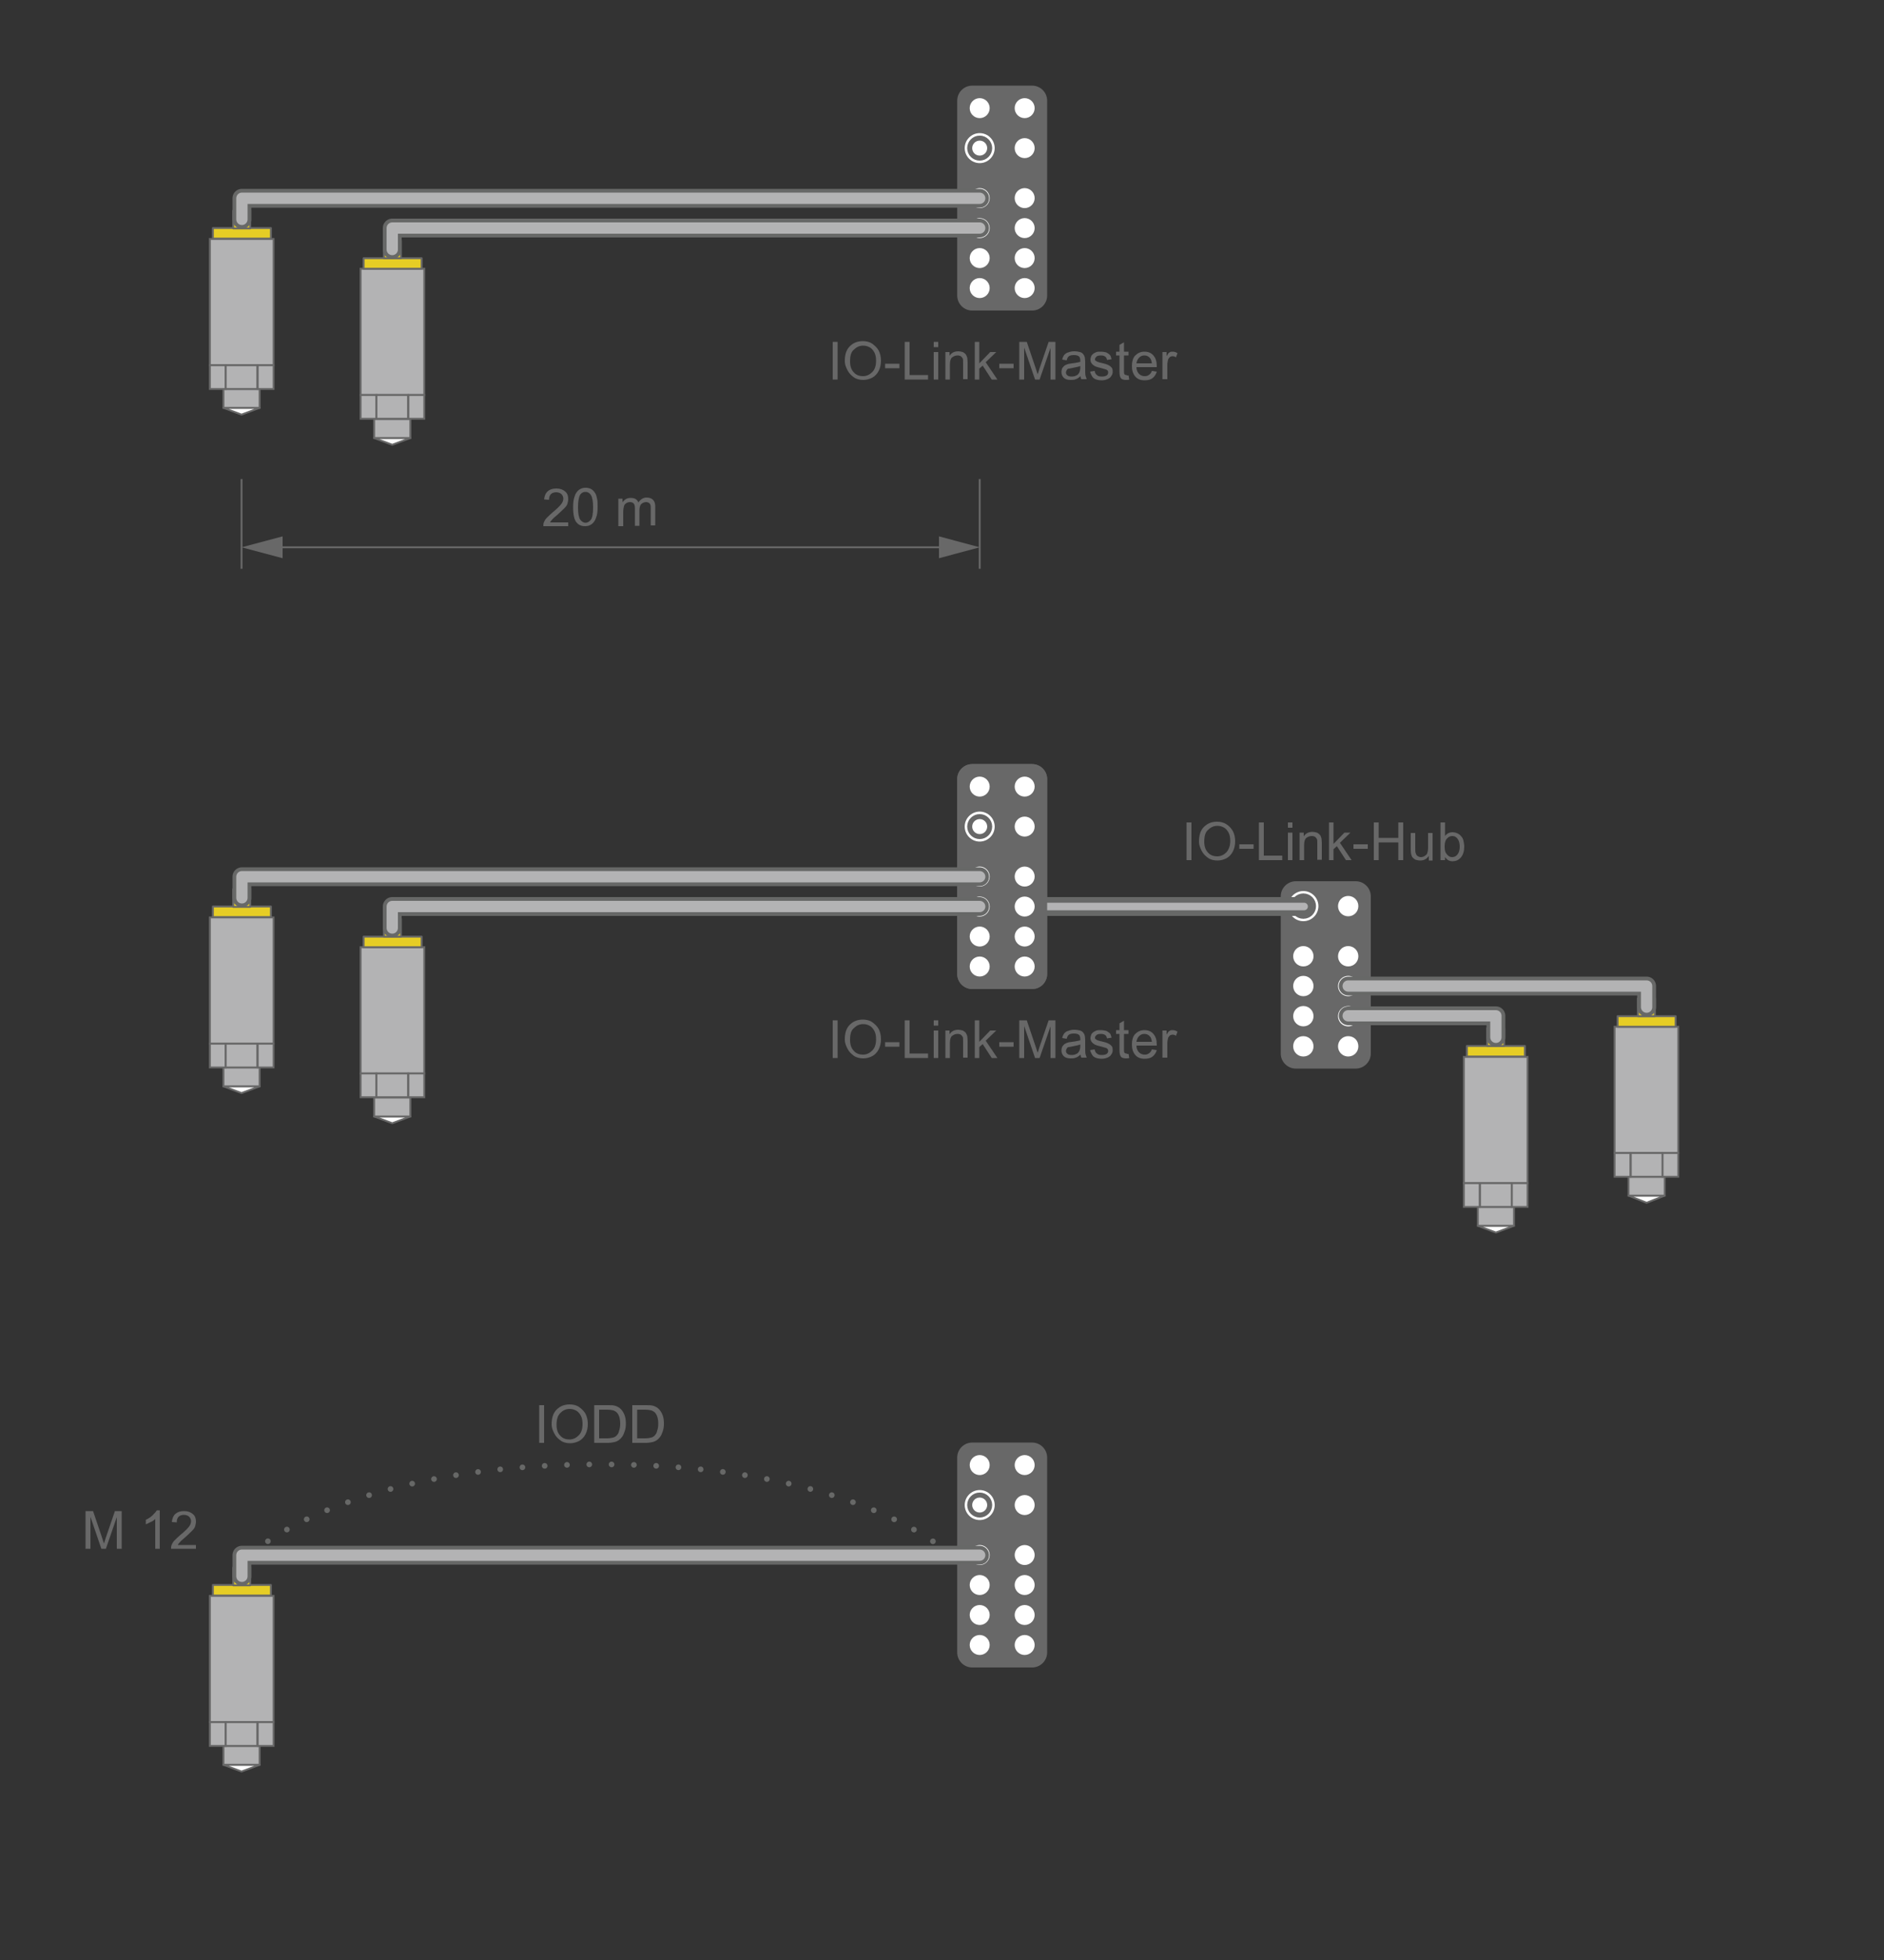 <?xml version="1.0" encoding="utf-8"?>
<!-- Generator: Adobe Illustrator 27.8.1, SVG Export Plug-In . SVG Version: 6.00 Build 0)  -->
<svg version="1.1" xmlns="http://www.w3.org/2000/svg" xmlns:xlink="http://www.w3.org/1999/xlink" x="0px" y="0px" width="500px"
	 height="520px" viewBox="0 0 500 520" style="enable-background:new 0 0 500 520;" xml:space="preserve">
<rect x="0" y="0" width="500" height="520" fill="#333333" stroke="none"/>
<style type="text/css">
	.st0{fill:#686868;}
	.st1{fill:#FFFFFF;}
	.st2{fill:none;stroke:#686868;stroke-width:2;stroke-miterlimit:10;}
	.st3{fill:#E6E6E6;}
	.st4{fill:none;stroke:#666666;stroke-width:0.75;stroke-miterlimit:10;}
	.st5{fill:none;stroke:#666666;stroke-width:0.75;stroke-linecap:round;stroke-linejoin:round;stroke-miterlimit:10;}
	.st6{fill:none;stroke:#666666;stroke-width:0.75;stroke-linejoin:round;stroke-miterlimit:10;}
	.st7{fill:#666666;}
	.st8{fill:none;stroke:#676867;stroke-width:0.75;stroke-linecap:round;stroke-linejoin:round;}
	.st9{fill:#FFFFFF;stroke:#686868;stroke-width:0.5;stroke-linecap:round;stroke-linejoin:round;}
	.st10{fill:#D9D9D9;stroke:#686868;stroke-width:0.5;stroke-linecap:round;stroke-linejoin:round;stroke-miterlimit:10;}
	.st11{fill:#E6CD25;stroke:#686868;stroke-width:0.5;stroke-linecap:round;stroke-linejoin:round;stroke-miterlimit:10;}
	.st12{fill:none;stroke:#686868;stroke-width:1.327;stroke-miterlimit:10;}
	.st13{fill:none;stroke:#676867;stroke-width:1.5;stroke-linecap:round;stroke-linejoin:round;stroke-miterlimit:10;}
	.st14{fill:none;stroke:#676867;stroke-width:1.134;stroke-miterlimit:10;}
	.st15{fill:none;stroke:#676867;stroke-width:1.134;stroke-linecap:round;stroke-linejoin:round;stroke-miterlimit:10;}
	.st16{fill:#DBDBDB;}
	.st17{fill:none;stroke:#676867;stroke-width:1.134;stroke-linecap:round;stroke-linejoin:round;}
	.st18{fill:none;stroke:#686868;stroke-width:0.5;stroke-miterlimit:10;}
	.st19{fill:#B3B3B4;stroke:#686868;stroke-width:0.5;stroke-miterlimit:10;}
	.st20{fill:none;stroke:#676867;stroke-width:5;stroke-linecap:round;stroke-linejoin:round;stroke-miterlimit:10;}
	.st21{fill:none;stroke:#B3B3B4;stroke-width:3;stroke-linecap:round;stroke-linejoin:round;stroke-miterlimit:10;}
	.st22{fill:none;stroke:#B3B3B4;stroke-width:2;stroke-linecap:round;stroke-linejoin:round;stroke-miterlimit:10;}
	.st23{fill:none;stroke:#676867;stroke-width:1.5;stroke-linecap:round;stroke-linejoin:round;}
	.st24{fill:none;stroke:#676867;stroke-width:1.5;stroke-linecap:round;stroke-linejoin:round;stroke-dasharray:0,5.921;}
	.st25{fill:none;stroke:#676867;stroke-width:2.5;stroke-linejoin:round;stroke-miterlimit:10;}
	.st26{fill:#F2F2F2;}
	.st27{fill:#99999A;stroke:#676867;stroke-width:0.844;stroke-miterlimit:10;}
	.st28{fill:none;}
	.st29{clip-path:url(#SVGID_00000078727257794632037930000015375915655272573061_);}
	.st30{fill:#99999A;stroke:#676867;stroke-width:0.562;stroke-miterlimit:10;}
	.st31{fill:#E6CD25;stroke:#676867;stroke-width:0.562;stroke-miterlimit:10;}
	.st32{fill:#DDECF4;stroke:#676867;stroke-width:0.562;stroke-miterlimit:10;}
	.st33{fill:#676867;stroke:#676867;stroke-width:0.562;stroke-miterlimit:10;}
	.st34{fill:#BEEDAF;stroke:#676867;stroke-width:0.562;stroke-miterlimit:10;}
	.st35{fill:none;stroke:#676867;stroke-width:0.562;stroke-miterlimit:10;}
	.st36{fill:#676867;}
	.st37{fill:#E6CD25;}
	.st38{fill:none;stroke:#676867;stroke-miterlimit:10;}
	.st39{fill:#FFFFFF;stroke:#676867;stroke-miterlimit:10;}
	.st40{fill:#676867;stroke:#676867;stroke-miterlimit:10;}
	.st41{fill:#B3B3B4;}
	.st42{clip-path:url(#SVGID_00000000198224851110880240000004587452907238273204_);}
	.st43{fill:#99999A;stroke:#676867;stroke-width:0.281;stroke-miterlimit:10;}
	.st44{fill:#E6CD25;stroke:#676867;stroke-width:0.281;stroke-miterlimit:10;}
	.st45{fill:#DDECF4;stroke:#676867;stroke-width:0.281;stroke-miterlimit:10;}
	.st46{fill:#676867;stroke:#676867;stroke-width:0.281;stroke-miterlimit:10;}
	.st47{fill:#BEEDAF;stroke:#676867;stroke-width:0.281;stroke-miterlimit:10;}
	.st48{fill:none;stroke:#676867;stroke-width:0.281;stroke-miterlimit:10;}
	.st49{fill:#808080;}
	.st50{fill:none;stroke:#676867;stroke-width:0.5;stroke-miterlimit:10;}
	.st51{display:none;}
	.st52{display:inline;opacity:0.5;fill:#4D5C70;}
	.st53{display:inline;}
	.st54{fill:#FFFFFF;stroke:#676867;stroke-width:0.464;stroke-miterlimit:10;}
	.st55{fill:none;stroke:#676867;stroke-width:0.5;stroke-linecap:round;stroke-linejoin:round;stroke-miterlimit:10;}
	.st56{fill:none;stroke:#676867;stroke-width:0.417;stroke-linecap:round;stroke-linejoin:round;stroke-miterlimit:10;}
	.st57{fill:#676867;stroke:#676867;stroke-width:0.438;stroke-miterlimit:10;}
	.st58{fill:none;stroke:#676867;stroke-width:0.5;stroke-linecap:square;stroke-linejoin:round;}
	.st59{fill:#676867;stroke:#676867;stroke-width:0.5;stroke-miterlimit:10;}
	.st60{fill:#FFFFFF;stroke:#676867;stroke-width:0.5;stroke-linecap:round;stroke-linejoin:round;}
	.st61{fill:none;stroke:#676867;stroke-width:0.5;stroke-linejoin:round;}
	.st62{fill:#FFFFFF;stroke:#676867;stroke-width:0.5;stroke-linejoin:round;}
	.st63{fill:none;stroke:#676867;stroke-width:0.5;stroke-linecap:round;stroke-linejoin:round;}
	.st64{fill:none;stroke:#666666;stroke-width:1.5;stroke-miterlimit:10;}
	.st65{fill:none;stroke:#666666;stroke-width:1.5;stroke-linecap:round;stroke-linejoin:round;stroke-miterlimit:10;}
	.st66{fill:none;stroke:#666666;stroke-width:1.5;stroke-linejoin:round;stroke-miterlimit:10;}
	.st67{fill:none;stroke:#676867;stroke-width:6;stroke-linecap:round;stroke-linejoin:round;stroke-miterlimit:10;}
	.st68{fill-rule:evenodd;clip-rule:evenodd;fill:#333333;}
	.st69{fill-rule:evenodd;clip-rule:evenodd;fill:#E6E6E6;}
	.st70{fill-rule:evenodd;clip-rule:evenodd;fill:none;}
	.st71{fill-rule:evenodd;clip-rule:evenodd;fill:#808080;}
	.st72{fill-rule:evenodd;clip-rule:evenodd;fill:#D3D6DC;}
	.st73{fill-rule:evenodd;clip-rule:evenodd;fill:#AFB5C0;}
	.st74{fill:#D9D9D9;}
	.st75{fill:#D9D9D9;stroke:#808080;stroke-width:1.289;stroke-linejoin:round;}
</style>
<symbol  id="IO-Link_x5F_Master_00000101067789662696510350000016528462072777154702_" viewBox="-18 -45 36 90">
	<g>
		<g>
			<path class="st0" d="M18-39c0-3.3-2.7-6-6-6h-24c-3.3,0-6,2.7-6,6v78c0,3.3,2.7,6,6,6h24c3.3,0,6-2.7,6-6V-39z"/>
			<path class="st1" d="M-9,26c3.3,0,6-2.7,6-6c0-3.3-2.7-6-6-6c-3.3,0-6,2.7-6,6C-15,23.3-12.3,26-9,26"/>
			<path class="st1" d="M-9-32c2.2,0,4-1.8,4-4c0-2.2-1.8-4-4-4c-2.2,0-4,1.8-4,4C-13-33.8-11.2-32-9-32"/>
			<path class="st1" d="M-9-20c2.2,0,4-1.8,4-4c0-2.2-1.8-4-4-4c-2.2,0-4,1.8-4,4C-13-21.8-11.2-20-9-20"/>
			<path class="st1" d="M-9-8c2.2,0,4-1.8,4-4c0-2.2-1.8-4-4-4c-2.2,0-4,1.8-4,4C-13-9.8-11.2-8-9-8"/>
			<path class="st1" d="M-9,4c2.2,0,4-1.8,4-4c0-2.2-1.8-4-4-4c-2.2,0-4,1.8-4,4C-13,2.2-11.2,4-9,4"/>
			<path class="st1" d="M-9,40c2.2,0,4-1.8,4-4c0-2.2-1.8-4-4-4c-2.2,0-4,1.8-4,4C-13,38.2-11.2,40-9,40"/>
			<path class="st1" d="M9-32c-2.2,0-4-1.8-4-4c0-2.2,1.8-4,4-4c2.2,0,4,1.8,4,4C13-33.8,11.2-32,9-32"/>
			<path class="st1" d="M9-20c-2.2,0-4-1.8-4-4c0-2.2,1.8-4,4-4c2.2,0,4,1.8,4,4C13-21.8,11.2-20,9-20"/>
			<path class="st1" d="M9-8c-2.2,0-4-1.8-4-4c0-2.2,1.8-4,4-4c2.2,0,4,1.8,4,4C13-9.8,11.2-8,9-8"/>
			<path class="st1" d="M9,4C6.8,4,5,2.2,5,0c0-2.2,1.8-4,4-4c2.2,0,4,1.8,4,4C13,2.2,11.2,4,9,4"/>
			<path class="st1" d="M9,24c-2.2,0-4-1.8-4-4c0-2.2,1.8-4,4-4c2.2,0,4,1.8,4,4C13,22.2,11.2,24,9,24"/>
			<path class="st1" d="M9,40c-2.2,0-4-1.8-4-4c0-2.2,1.8-4,4-4c2.2,0,4,1.8,4,4C13,38.2,11.2,40,9,40"/>
			<circle class="st2" cx="-9" cy="20" r="4"/>
		</g>
	</g>
</symbol>
<g id="Symbole">
</g>
<g id="Sensor">
	<g>
		<g>
			<path class="st0" d="M221,100.7v-10h1.3v10H221z"/>
			<path class="st0" d="M224.2,95.8c0-1.7,0.4-3,1.3-3.9c0.9-0.9,2-1.4,3.5-1.4c0.9,0,1.8,0.2,2.5,0.7s1.3,1.1,1.7,1.8
				c0.4,0.8,0.6,1.7,0.6,2.7c0,1-0.2,1.9-0.6,2.7s-1,1.4-1.7,1.8c-0.8,0.4-1.6,0.6-2.4,0.6c-0.9,0-1.8-0.2-2.5-0.7s-1.3-1.1-1.7-1.9
				S224.2,96.7,224.2,95.8z M225.6,95.9c0,1.2,0.3,2.2,1,2.9c0.6,0.7,1.5,1,2.4,1c1,0,1.8-0.4,2.5-1.1s1-1.7,1-3
				c0-0.8-0.1-1.5-0.4-2.1c-0.3-0.6-0.7-1.1-1.2-1.4c-0.5-0.3-1.1-0.5-1.8-0.5c-0.9,0-1.7,0.3-2.4,1
				C225.9,93.3,225.6,94.3,225.6,95.9z"/>
			<path class="st0" d="M234.9,97.7v-1.2h3.8v1.2H234.9z"/>
			<path class="st0" d="M240.1,100.7v-10h1.3v8.8h4.9v1.2H240.1z"/>
			<path class="st0" d="M247.8,92.1v-1.4h1.2v1.4H247.8z M247.8,100.7v-7.3h1.2v7.3H247.8z"/>
			<path class="st0" d="M250.9,100.7v-7.3h1.1v1c0.5-0.8,1.3-1.2,2.3-1.2c0.4,0,0.8,0.1,1.2,0.2c0.4,0.2,0.6,0.4,0.8,0.6
				c0.2,0.3,0.3,0.6,0.4,0.9c0,0.2,0.1,0.6,0.1,1.2v4.5h-1.2v-4.4c0-0.5,0-0.9-0.1-1.1c-0.1-0.2-0.3-0.4-0.5-0.6
				c-0.2-0.1-0.5-0.2-0.9-0.2c-0.5,0-1,0.2-1.4,0.5c-0.4,0.3-0.6,1-0.6,1.9v4H250.9z"/>
			<path class="st0" d="M258.7,100.7v-10h1.2v5.7l2.9-3h1.6l-2.8,2.7l3.1,4.6h-1.5l-2.4-3.7l-0.9,0.8v2.9H258.7z"/>
			<path class="st0" d="M265.2,97.7v-1.2h3.8v1.2H265.2z"/>
			<path class="st0" d="M270.5,100.7v-10h2l2.4,7.1c0.2,0.7,0.4,1.2,0.5,1.5c0.1-0.4,0.3-0.9,0.5-1.6l2.4-7h1.8v10h-1.3v-8.4
				l-2.9,8.4h-1.2l-2.9-8.5v8.5H270.5z"/>
			<path class="st0" d="M286.8,99.8c-0.5,0.4-0.9,0.7-1.3,0.8c-0.4,0.2-0.9,0.2-1.4,0.2c-0.8,0-1.4-0.2-1.8-0.6
				c-0.4-0.4-0.6-0.9-0.6-1.5c0-0.4,0.1-0.7,0.2-1c0.2-0.3,0.4-0.5,0.6-0.7c0.3-0.2,0.6-0.3,0.9-0.4c0.2-0.1,0.6-0.1,1.1-0.2
				c1-0.1,1.7-0.3,2.2-0.4c0-0.2,0-0.3,0-0.3c0-0.5-0.1-0.9-0.3-1.1c-0.3-0.3-0.8-0.4-1.4-0.4c-0.6,0-1,0.1-1.3,0.3
				c-0.3,0.2-0.5,0.6-0.6,1.1l-1.2-0.2c0.1-0.5,0.3-0.9,0.5-1.2c0.3-0.3,0.6-0.6,1.1-0.7c0.5-0.2,1-0.3,1.6-0.3
				c0.6,0,1.1,0.1,1.5,0.2s0.7,0.3,0.9,0.6c0.2,0.2,0.3,0.5,0.4,0.8c0,0.2,0.1,0.6,0.1,1.1v1.6c0,1.1,0,1.9,0.1,2.2
				c0.1,0.3,0.2,0.6,0.3,0.9H287C286.9,100.5,286.8,100.2,286.8,99.8z M286.7,97.1c-0.4,0.2-1.1,0.3-2,0.5c-0.5,0.1-0.9,0.2-1.1,0.2
				s-0.4,0.2-0.5,0.4c-0.1,0.2-0.2,0.4-0.2,0.6c0,0.3,0.1,0.6,0.4,0.8c0.2,0.2,0.6,0.3,1.1,0.3c0.5,0,0.9-0.1,1.3-0.3
				c0.4-0.2,0.6-0.5,0.8-0.9c0.1-0.3,0.2-0.7,0.2-1.2V97.1z"/>
			<path class="st0" d="M289.3,98.6l1.2-0.2c0.1,0.5,0.3,0.9,0.6,1.1c0.3,0.3,0.7,0.4,1.3,0.4c0.6,0,1-0.1,1.3-0.3
				c0.3-0.2,0.4-0.5,0.4-0.8c0-0.3-0.1-0.5-0.4-0.7c-0.2-0.1-0.6-0.2-1.3-0.4c-0.9-0.2-1.5-0.4-1.9-0.6c-0.3-0.2-0.6-0.4-0.8-0.7
				c-0.2-0.3-0.3-0.6-0.3-1c0-0.3,0.1-0.6,0.2-0.9c0.1-0.3,0.4-0.5,0.6-0.7c0.2-0.1,0.5-0.3,0.8-0.4c0.3-0.1,0.7-0.1,1.1-0.1
				c0.6,0,1.1,0.1,1.5,0.2c0.4,0.2,0.7,0.4,1,0.7c0.2,0.3,0.3,0.7,0.4,1.1l-1.2,0.2c-0.1-0.4-0.2-0.7-0.5-0.9
				c-0.3-0.2-0.6-0.3-1.1-0.3c-0.6,0-1,0.1-1.2,0.3s-0.4,0.4-0.4,0.7c0,0.2,0,0.3,0.2,0.4c0.1,0.1,0.3,0.2,0.5,0.3
				c0.1,0,0.5,0.2,1.1,0.3c0.9,0.2,1.5,0.4,1.8,0.6c0.3,0.1,0.6,0.4,0.8,0.6s0.3,0.6,0.3,1.1c0,0.4-0.1,0.8-0.4,1.2
				c-0.2,0.4-0.6,0.6-1,0.8c-0.5,0.2-1,0.3-1.5,0.3c-0.9,0-1.7-0.2-2.2-0.6C289.8,99.9,289.5,99.3,289.3,98.6z"/>
			<path class="st0" d="M299.5,99.6l0.2,1.1c-0.3,0.1-0.7,0.1-0.9,0.1c-0.4,0-0.8-0.1-1-0.2s-0.4-0.3-0.5-0.6
				c-0.1-0.2-0.2-0.7-0.2-1.5v-4.2h-0.9v-1h0.9v-1.8l1.2-0.7v2.5h1.2v1h-1.2v4.2c0,0.4,0,0.6,0.1,0.7c0,0.1,0.1,0.2,0.2,0.2
				c0.1,0.1,0.2,0.1,0.4,0.1C299.1,99.7,299.3,99.6,299.5,99.6z"/>
			<path class="st0" d="M305.7,98.4l1.3,0.2c-0.2,0.7-0.6,1.3-1.1,1.7s-1.2,0.6-2.1,0.6c-1.1,0-1.9-0.3-2.5-1
				c-0.6-0.7-0.9-1.6-0.9-2.8c0-1.2,0.3-2.2,0.9-2.8s1.4-1,2.4-1c1,0,1.8,0.3,2.4,1s0.9,1.6,0.9,2.8c0,0.1,0,0.2,0,0.3h-5.4
				c0,0.8,0.3,1.4,0.7,1.8s0.9,0.6,1.5,0.6c0.5,0,0.8-0.1,1.2-0.4S305.5,98.9,305.7,98.4z M301.6,96.4h4.1c-0.1-0.6-0.2-1.1-0.5-1.4
				c-0.4-0.5-0.9-0.7-1.5-0.7c-0.6,0-1,0.2-1.4,0.6C301.9,95.3,301.7,95.8,301.6,96.4z"/>
			<path class="st0" d="M308.5,100.7v-7.3h1.1v1.1c0.3-0.5,0.5-0.9,0.8-1c0.2-0.2,0.5-0.2,0.8-0.2c0.4,0,0.8,0.1,1.3,0.4l-0.4,1.1
				c-0.3-0.2-0.6-0.3-0.9-0.3c-0.3,0-0.5,0.1-0.7,0.2c-0.2,0.2-0.4,0.4-0.5,0.7c-0.1,0.4-0.2,0.9-0.2,1.4v3.8H308.5z"/>
		</g>
	</g>
	<g>
		<g>
			<path class="st0" d="M221,280.7v-10h1.3v10H221z"/>
			<path class="st0" d="M224.2,275.8c0-1.7,0.4-3,1.3-3.9c0.9-0.9,2-1.4,3.5-1.4c0.9,0,1.8,0.2,2.5,0.7s1.3,1.1,1.7,1.8
				c0.4,0.8,0.6,1.7,0.6,2.7c0,1-0.2,1.9-0.6,2.7s-1,1.4-1.7,1.8c-0.8,0.4-1.6,0.6-2.4,0.6c-0.9,0-1.8-0.2-2.5-0.7s-1.3-1.1-1.7-1.9
				S224.2,276.7,224.2,275.8z M225.6,275.9c0,1.2,0.3,2.2,1,2.9c0.6,0.7,1.5,1,2.4,1c1,0,1.8-0.4,2.5-1.1s1-1.7,1-3
				c0-0.8-0.1-1.5-0.4-2.1c-0.3-0.6-0.7-1.1-1.2-1.4c-0.5-0.3-1.1-0.5-1.8-0.5c-0.9,0-1.7,0.3-2.4,1
				C225.9,273.3,225.6,274.3,225.6,275.9z"/>
			<path class="st0" d="M234.9,277.7v-1.2h3.8v1.2H234.9z"/>
			<path class="st0" d="M240.1,280.7v-10h1.3v8.8h4.9v1.2H240.1z"/>
			<path class="st0" d="M247.8,272.1v-1.4h1.2v1.4H247.8z M247.8,280.7v-7.3h1.2v7.3H247.8z"/>
			<path class="st0" d="M250.9,280.7v-7.3h1.1v1c0.5-0.8,1.3-1.2,2.3-1.2c0.4,0,0.8,0.1,1.2,0.2c0.4,0.2,0.6,0.4,0.8,0.6
				c0.2,0.3,0.3,0.6,0.4,0.9c0,0.2,0.1,0.6,0.1,1.2v4.5h-1.2v-4.4c0-0.5,0-0.9-0.1-1.1c-0.1-0.2-0.3-0.4-0.5-0.6
				c-0.2-0.1-0.5-0.2-0.9-0.2c-0.5,0-1,0.2-1.4,0.5c-0.4,0.3-0.6,1-0.6,1.9v4H250.9z"/>
			<path class="st0" d="M258.7,280.7v-10h1.2v5.7l2.9-3h1.6l-2.8,2.7l3.1,4.6h-1.5l-2.4-3.7l-0.9,0.8v2.9H258.7z"/>
			<path class="st0" d="M265.2,277.7v-1.2h3.8v1.2H265.2z"/>
			<path class="st0" d="M270.5,280.7v-10h2l2.4,7.1c0.2,0.7,0.4,1.2,0.5,1.5c0.1-0.4,0.3-0.9,0.5-1.6l2.4-7h1.8v10h-1.3v-8.4
				l-2.9,8.4h-1.2l-2.9-8.5v8.5H270.5z"/>
			<path class="st0" d="M286.8,279.8c-0.5,0.4-0.9,0.7-1.3,0.8c-0.4,0.2-0.9,0.2-1.4,0.2c-0.8,0-1.4-0.2-1.8-0.6
				c-0.4-0.4-0.6-0.9-0.6-1.5c0-0.4,0.1-0.7,0.2-1c0.2-0.3,0.4-0.5,0.6-0.7c0.3-0.2,0.6-0.3,0.9-0.4c0.2-0.1,0.6-0.1,1.1-0.2
				c1-0.1,1.7-0.3,2.2-0.4c0-0.2,0-0.3,0-0.3c0-0.5-0.1-0.9-0.3-1.1c-0.3-0.3-0.8-0.4-1.4-0.4c-0.6,0-1,0.1-1.3,0.3
				c-0.3,0.2-0.5,0.6-0.6,1.1l-1.2-0.2c0.1-0.5,0.3-0.9,0.5-1.2c0.3-0.3,0.6-0.6,1.1-0.7c0.5-0.2,1-0.3,1.6-0.3
				c0.6,0,1.1,0.1,1.5,0.2s0.7,0.3,0.9,0.6c0.2,0.2,0.3,0.5,0.4,0.8c0,0.2,0.1,0.6,0.1,1.1v1.6c0,1.1,0,1.9,0.1,2.2
				c0.1,0.3,0.2,0.6,0.3,0.9H287C286.9,280.5,286.8,280.2,286.8,279.8z M286.7,277.1c-0.4,0.2-1.1,0.3-2,0.5
				c-0.5,0.1-0.9,0.2-1.1,0.2s-0.4,0.2-0.5,0.4c-0.1,0.2-0.2,0.4-0.2,0.6c0,0.3,0.1,0.6,0.4,0.8c0.2,0.2,0.6,0.3,1.1,0.3
				c0.5,0,0.9-0.1,1.3-0.3c0.4-0.2,0.6-0.5,0.8-0.9c0.1-0.3,0.2-0.7,0.2-1.2V277.1z"/>
			<path class="st0" d="M289.3,278.6l1.2-0.2c0.1,0.5,0.3,0.9,0.6,1.1c0.3,0.3,0.7,0.4,1.3,0.4c0.6,0,1-0.1,1.3-0.3
				c0.3-0.2,0.4-0.5,0.4-0.8c0-0.3-0.1-0.5-0.4-0.7c-0.2-0.1-0.6-0.2-1.3-0.4c-0.9-0.2-1.5-0.4-1.9-0.6c-0.3-0.2-0.6-0.4-0.8-0.7
				c-0.2-0.3-0.3-0.6-0.3-1c0-0.3,0.1-0.6,0.2-0.9c0.1-0.3,0.4-0.5,0.6-0.7c0.2-0.1,0.5-0.3,0.8-0.4c0.3-0.1,0.7-0.1,1.1-0.1
				c0.6,0,1.1,0.1,1.5,0.2c0.4,0.2,0.7,0.4,1,0.7c0.2,0.3,0.3,0.7,0.4,1.1l-1.2,0.2c-0.1-0.4-0.2-0.7-0.5-0.9
				c-0.3-0.2-0.6-0.3-1.1-0.3c-0.6,0-1,0.1-1.2,0.3s-0.4,0.4-0.4,0.7c0,0.2,0,0.3,0.2,0.4c0.1,0.1,0.3,0.2,0.5,0.3
				c0.1,0,0.5,0.2,1.1,0.3c0.9,0.2,1.5,0.4,1.8,0.6c0.3,0.1,0.6,0.4,0.8,0.6s0.3,0.6,0.3,1.1c0,0.4-0.1,0.8-0.4,1.2
				c-0.2,0.4-0.6,0.6-1,0.8c-0.5,0.2-1,0.3-1.5,0.3c-0.9,0-1.7-0.2-2.2-0.6C289.8,279.9,289.5,279.3,289.3,278.6z"/>
			<path class="st0" d="M299.5,279.6l0.2,1.1c-0.3,0.1-0.7,0.1-0.9,0.1c-0.4,0-0.8-0.1-1-0.2s-0.4-0.3-0.5-0.6
				c-0.1-0.2-0.2-0.7-0.2-1.5v-4.2h-0.9v-1h0.9v-1.8l1.2-0.7v2.5h1.2v1h-1.2v4.2c0,0.4,0,0.6,0.1,0.7c0,0.1,0.1,0.2,0.2,0.2
				c0.1,0.1,0.2,0.1,0.4,0.1C299.1,279.7,299.3,279.6,299.5,279.6z"/>
			<path class="st0" d="M305.7,278.4l1.3,0.2c-0.2,0.7-0.6,1.3-1.1,1.7s-1.2,0.6-2.1,0.6c-1.1,0-1.9-0.3-2.5-1
				c-0.6-0.7-0.9-1.6-0.9-2.8c0-1.2,0.3-2.2,0.9-2.8s1.4-1,2.4-1c1,0,1.8,0.3,2.4,1s0.9,1.6,0.9,2.8c0,0.1,0,0.2,0,0.3h-5.4
				c0,0.8,0.3,1.4,0.7,1.8s0.9,0.6,1.5,0.6c0.5,0,0.8-0.1,1.2-0.4S305.5,278.9,305.7,278.4z M301.6,276.4h4.1
				c-0.1-0.6-0.2-1.1-0.5-1.4c-0.4-0.5-0.9-0.7-1.5-0.7c-0.6,0-1,0.2-1.4,0.6C301.9,275.3,301.7,275.8,301.6,276.4z"/>
			<path class="st0" d="M308.5,280.7v-7.3h1.1v1.1c0.3-0.5,0.5-0.9,0.8-1c0.2-0.2,0.5-0.2,0.8-0.2c0.4,0,0.8,0.1,1.3,0.4l-0.4,1.1
				c-0.3-0.2-0.6-0.3-0.9-0.3c-0.3,0-0.5,0.1-0.7,0.2c-0.2,0.2-0.4,0.4-0.5,0.7c-0.1,0.4-0.2,0.9-0.2,1.4v3.8H308.5z"/>
		</g>
	</g>
	<g>
		<g>
			<path class="st0" d="M314.9,228.2v-10h1.3v10H314.9z"/>
			<path class="st0" d="M318.2,223.3c0-1.7,0.4-3,1.3-3.9c0.9-0.9,2-1.4,3.5-1.4c0.9,0,1.8,0.2,2.5,0.7c0.7,0.4,1.3,1.1,1.7,1.8
				c0.4,0.8,0.6,1.7,0.6,2.7c0,1-0.2,1.9-0.6,2.7s-1,1.4-1.7,1.8c-0.8,0.4-1.6,0.6-2.4,0.6c-0.9,0-1.8-0.2-2.5-0.7
				c-0.7-0.5-1.3-1.1-1.7-1.9S318.2,224.2,318.2,223.3z M319.6,223.3c0,1.2,0.3,2.2,1,2.9c0.6,0.7,1.5,1,2.4,1c1,0,1.8-0.4,2.5-1.1
				c0.6-0.7,1-1.7,1-3c0-0.8-0.1-1.5-0.4-2.1c-0.3-0.6-0.7-1.1-1.2-1.4c-0.5-0.3-1.1-0.5-1.8-0.5c-0.9,0-1.7,0.3-2.4,1
				C319.9,220.7,319.6,221.8,319.6,223.3z"/>
			<path class="st0" d="M328.9,225.2v-1.2h3.8v1.2H328.9z"/>
			<path class="st0" d="M334.1,228.2v-10h1.3v8.8h4.9v1.2H334.1z"/>
			<path class="st0" d="M341.8,219.6v-1.4h1.2v1.4H341.8z M341.8,228.2v-7.3h1.2v7.3H341.8z"/>
			<path class="st0" d="M344.9,228.2v-7.3h1.1v1c0.5-0.8,1.3-1.2,2.3-1.2c0.4,0,0.8,0.1,1.2,0.2c0.4,0.2,0.6,0.4,0.8,0.6
				s0.3,0.6,0.4,0.9c0,0.2,0.1,0.6,0.1,1.2v4.5h-1.2v-4.4c0-0.5,0-0.9-0.1-1.1c-0.1-0.2-0.3-0.4-0.5-0.6c-0.2-0.1-0.5-0.2-0.9-0.2
				c-0.5,0-1,0.2-1.4,0.5c-0.4,0.3-0.6,1-0.6,1.9v4H344.9z"/>
			<path class="st0" d="M352.7,228.2v-10h1.2v5.7l2.9-3h1.6l-2.8,2.7l3.1,4.6h-1.5l-2.4-3.7l-0.9,0.8v2.9H352.7z"/>
			<path class="st0" d="M359.2,225.2v-1.2h3.8v1.2H359.2z"/>
			<path class="st0" d="M364.6,228.2v-10h1.3v4.1h5.2v-4.1h1.3v10h-1.3v-4.7h-5.2v4.7H364.6z"/>
			<path class="st0" d="M379.2,228.2v-1.1c-0.6,0.8-1.3,1.2-2.3,1.2c-0.4,0-0.8-0.1-1.2-0.2c-0.4-0.2-0.6-0.4-0.8-0.6
				c-0.2-0.2-0.3-0.6-0.4-0.9c0-0.2-0.1-0.6-0.1-1.1v-4.5h1.2v4c0,0.6,0,1.1,0.1,1.3c0.1,0.3,0.2,0.6,0.5,0.8
				c0.3,0.2,0.6,0.3,0.9,0.3s0.7-0.1,1-0.3c0.3-0.2,0.6-0.4,0.7-0.8c0.1-0.3,0.2-0.8,0.2-1.4v-3.9h1.2v7.3H379.2z"/>
			<path class="st0" d="M383.4,228.2h-1.1v-10h1.2v3.6c0.5-0.7,1.2-1,2-1c0.4,0,0.9,0.1,1.3,0.3c0.4,0.2,0.7,0.4,1,0.8
				c0.3,0.3,0.5,0.7,0.6,1.2s0.2,1,0.2,1.5c0,1.2-0.3,2.2-0.9,2.9s-1.4,1-2.2,1c-0.9,0-1.5-0.4-2-1.1V228.2z M383.4,224.5
				c0,0.9,0.1,1.5,0.4,1.9c0.4,0.6,0.9,1,1.6,1c0.5,0,1-0.2,1.4-0.7c0.4-0.5,0.6-1.2,0.6-2.1c0-0.9-0.2-1.6-0.6-2.1
				c-0.4-0.5-0.8-0.7-1.4-0.7c-0.5,0-1,0.2-1.4,0.7C383.6,222.9,383.4,223.6,383.4,224.5z"/>
		</g>
	</g>
	<g>
		<g>
			<path class="st0" d="M22.7,410.9v-10h2l2.4,7.1c0.2,0.7,0.4,1.2,0.5,1.5c0.1-0.4,0.3-0.9,0.5-1.6l2.4-7h1.8v10H31v-8.4l-2.9,8.4
				h-1.2l-2.9-8.5v8.5H22.7z"/>
			<path class="st0" d="M42.4,410.9h-1.2V403c-0.3,0.3-0.7,0.6-1.2,0.8s-0.9,0.5-1.3,0.6v-1.2c0.7-0.3,1.3-0.7,1.8-1.2
				s0.9-0.9,1.1-1.3h0.8V410.9z"/>
			<path class="st0" d="M52,409.7v1.2h-6.6c0-0.3,0-0.6,0.1-0.9c0.2-0.5,0.4-0.9,0.8-1.3s0.9-0.9,1.6-1.5c1.1-0.9,1.8-1.6,2.2-2.1
				c0.4-0.5,0.6-1,0.6-1.5c0-0.5-0.2-0.9-0.5-1.2c-0.3-0.3-0.8-0.5-1.4-0.5c-0.6,0-1.1,0.2-1.4,0.5s-0.5,0.8-0.5,1.5l-1.3-0.1
				c0.1-0.9,0.4-1.7,1-2.2c0.6-0.5,1.3-0.7,2.3-0.7c1,0,1.7,0.3,2.3,0.8s0.8,1.2,0.8,2c0,0.4-0.1,0.8-0.2,1.2s-0.4,0.8-0.8,1.2
				s-1,1-1.9,1.8c-0.7,0.6-1.2,1-1.4,1.3c-0.2,0.2-0.4,0.4-0.5,0.7H52z"/>
		</g>
	</g>
</g>
<g id="Ebene_1">
	
		<use xlink:href="#IO-Link_x5F_Master_00000101067789662696510350000016528462072777154702_"  width="36" height="90" x="-18" y="-45" transform="matrix(0.663 0 0 -0.663 265.971 52.557)" style="overflow:visible;"/>
	
		<use xlink:href="#IO-Link_x5F_Master_00000101067789662696510350000016528462072777154702_"  width="36" height="90" x="-18" y="-45" transform="matrix(0.663 0 0 -0.663 265.971 232.557)" style="overflow:visible;"/>
	<g id="IO-Link_x5F_Master">
		<g>
			<g>
				<path class="st0" d="M363.8,279.5c0,2.2-1.8,4-4,4h-15.9c-2.2,0-4-1.8-4-4v-41.7c0-2.2,1.8-4,4-4h15.9c2.2,0,4,1.8,4,4V279.5z"
					/>
				<path class="st1" d="M345.9,236.4c2.2,0,4,1.8,4,4c0,2.2-1.8,4-4,4c-2.2,0-4-1.8-4-4C341.9,238.2,343.7,236.4,345.9,236.4"/>
				<path class="st1" d="M345.9,274.9c1.5,0,2.7,1.2,2.7,2.7c0,1.5-1.2,2.7-2.7,2.7c-1.5,0-2.7-1.2-2.7-2.7
					C343.2,276,344.4,274.9,345.9,274.9"/>
				<path class="st1" d="M345.9,266.9c1.5,0,2.7,1.2,2.7,2.7s-1.2,2.7-2.7,2.7c-1.5,0-2.7-1.2-2.7-2.7S344.4,266.9,345.9,266.9"/>
				<path class="st1" d="M345.9,258.9c1.5,0,2.7,1.2,2.7,2.7c0,1.5-1.2,2.7-2.7,2.7c-1.5,0-2.7-1.2-2.7-2.7
					C343.2,260.1,344.4,258.9,345.9,258.9"/>
				<path class="st1" d="M345.9,251c1.5,0,2.7,1.2,2.7,2.7s-1.2,2.7-2.7,2.7c-1.5,0-2.7-1.2-2.7-2.7S344.4,251,345.9,251"/>
				<path class="st1" d="M357.8,274.9c-1.5,0-2.7,1.2-2.7,2.7c0,1.5,1.2,2.7,2.7,2.7s2.7-1.2,2.7-2.7
					C360.5,276,359.3,274.9,357.8,274.9"/>
				<path class="st1" d="M357.8,266.9c-1.5,0-2.7,1.2-2.7,2.7s1.2,2.7,2.7,2.7s2.7-1.2,2.7-2.7S359.3,266.9,357.8,266.9"/>
				<path class="st1" d="M357.8,258.9c-1.5,0-2.7,1.2-2.7,2.7c0,1.5,1.2,2.7,2.7,2.7s2.7-1.2,2.7-2.7
					C360.5,260.1,359.3,258.9,357.8,258.9"/>
				<path class="st1" d="M357.8,251c-1.5,0-2.7,1.2-2.7,2.7s1.2,2.7,2.7,2.7s2.7-1.2,2.7-2.7S359.3,251,357.8,251"/>
				<path class="st1" d="M357.8,237.7c-1.5,0-2.7,1.2-2.7,2.7c0,1.5,1.2,2.7,2.7,2.7s2.7-1.2,2.7-2.7
					C360.5,238.9,359.3,237.7,357.8,237.7"/>
				<circle class="st12" cx="345.9" cy="240.4" r="2.7"/>
			</g>
		</g>
	</g>
	<g id="Tank-SPS-M12_2_">
		
			<use xlink:href="#IO-Link_x5F_Master_00000101067789662696510350000016528462072777154702_"  width="36" height="90" x="-18" y="-45" transform="matrix(0.663 0 0 -0.663 265.971 412.557)" style="overflow:visible;"/>
		<g id="Medium_3_">
		</g>
		<g id="Wandung_3_">
		</g>
		<g id="Hintergrund_3_">
		</g>
		<line class="st18" x1="260" y1="127.1" x2="260" y2="150.9"/>
		<g id="VEGAPULS_42_00000158736459072521150060000002431256814232279484_">
			<polygon class="st9" points="432.2,317.2 441.8,317.2 437,319.1 			"/>
			<rect x="428.5" y="272.4" class="st19" width="16.9" height="33.5"/>
			<rect x="432.2" y="312.2" class="st19" width="9.6" height="5"/>
			<rect x="441.2" y="305.9" class="st19" width="4.2" height="6.3"/>
			<rect x="432.8" y="305.9" class="st19" width="8.4" height="6.3"/>
			<rect x="428.5" y="305.9" class="st19" width="4.2" height="6.3"/>
			<rect x="429.3" y="269.6" class="st11" width="15.4" height="2.8"/>
			<rect x="434.7" y="264.9" class="st11" width="4.5" height="4.7"/>
		</g>
		<g id="VEGAPULS_42_00000057830150888903329480000006404864681031291540_">
			<polygon class="st9" points="392.2,325.2 401.8,325.2 397,327 			"/>
			<rect x="388.5" y="280.4" class="st19" width="16.9" height="33.5"/>
			<rect x="392.2" y="320.2" class="st19" width="9.6" height="5"/>
			<rect x="401.2" y="313.9" class="st19" width="4.2" height="6.3"/>
			<rect x="392.8" y="313.9" class="st19" width="8.4" height="6.3"/>
			<rect x="388.5" y="313.9" class="st19" width="4.2" height="6.3"/>
			<rect x="389.3" y="277.5" class="st11" width="15.4" height="2.8"/>
			<rect x="394.7" y="272.8" class="st11" width="4.5" height="4.7"/>
		</g>
		<g id="Kabel_00000161600503038176122420000011930446733490104449_">
			<polyline class="st20" points="357.8,261.6 437,261.6 437,267.2 			"/>
			<polyline class="st21" points="357.8,261.6 437,261.6 437,267.2 			"/>
		</g>
		<g id="Kabel_00000163795721279606447690000013544922157849411224_">
			<polyline class="st20" points="357.8,269.5 397,269.5 397,275.2 			"/>
			<polyline class="st21" points="357.8,269.5 397,269.5 397,275.2 			"/>
		</g>
		<g>
			<line class="st20" x1="271.9" y1="240.5" x2="346.1" y2="240.5"/>
			<line class="st22" x1="271.9" y1="240.5" x2="346.1" y2="240.5"/>
		</g>
		<g>
			<g>
				<path class="st0" d="M143.1,382.8v-10h1.3v10H143.1z"/>
				<path class="st0" d="M146.4,377.9c0-1.7,0.4-3,1.3-3.9c0.9-0.9,2-1.4,3.5-1.4c0.9,0,1.8,0.2,2.5,0.7s1.3,1.1,1.7,1.8
					c0.4,0.8,0.6,1.7,0.6,2.7c0,1-0.2,1.9-0.6,2.7s-1,1.4-1.7,1.8c-0.8,0.4-1.6,0.6-2.4,0.6c-0.9,0-1.8-0.2-2.5-0.7
					s-1.3-1.1-1.7-1.9S146.4,378.8,146.4,377.9z M147.7,378c0,1.2,0.3,2.2,1,2.9c0.6,0.7,1.5,1,2.4,1c1,0,1.8-0.4,2.5-1.1s1-1.7,1-3
					c0-0.8-0.1-1.5-0.4-2.1c-0.3-0.6-0.7-1.1-1.2-1.4c-0.5-0.3-1.1-0.5-1.8-0.5c-0.9,0-1.7,0.3-2.4,1
					C148.1,375.4,147.7,376.4,147.7,378z"/>
				<path class="st0" d="M157.7,382.8v-10h3.5c0.8,0,1.4,0,1.8,0.1c0.6,0.1,1.1,0.4,1.5,0.7c0.5,0.4,0.9,1,1.2,1.7
					c0.3,0.7,0.4,1.5,0.4,2.4c0,0.8-0.1,1.4-0.3,2s-0.4,1.1-0.7,1.5c-0.3,0.4-0.6,0.7-0.9,0.9c-0.3,0.2-0.7,0.4-1.2,0.5
					s-1,0.2-1.6,0.2H157.7z M159,381.6h2.1c0.7,0,1.2-0.1,1.6-0.2s0.7-0.3,0.9-0.5c0.3-0.3,0.6-0.7,0.7-1.3c0.2-0.5,0.3-1.2,0.3-1.9
					c0-1-0.2-1.9-0.5-2.4c-0.3-0.6-0.8-0.9-1.3-1.1c-0.4-0.1-0.9-0.2-1.7-0.2H159V381.6z"/>
				<path class="st0" d="M167.8,382.8v-10h3.5c0.8,0,1.4,0,1.8,0.1c0.6,0.1,1.1,0.4,1.5,0.7c0.5,0.4,0.9,1,1.2,1.7
					c0.3,0.7,0.4,1.5,0.4,2.4c0,0.8-0.1,1.4-0.3,2s-0.4,1.1-0.7,1.5c-0.3,0.4-0.6,0.7-0.9,0.9c-0.3,0.2-0.7,0.4-1.2,0.5
					s-1,0.2-1.6,0.2H167.8z M169.1,381.6h2.1c0.7,0,1.2-0.1,1.6-0.2s0.7-0.3,0.9-0.5c0.3-0.3,0.6-0.7,0.7-1.3
					c0.2-0.5,0.3-1.2,0.3-1.9c0-1-0.2-1.9-0.5-2.4c-0.3-0.6-0.8-0.9-1.3-1.1c-0.4-0.1-0.9-0.2-1.7-0.2h-2.1V381.6z"/>
			</g>
		</g>
		<g>
			<g>
				<line class="st23" x1="66.4" y1="412.6" x2="66.4" y2="412.6"/>
				<path class="st24" d="M71.1,408.9c9.9-6.7,36.5-20.4,88.3-20.4c56.8,0,83.2,16.5,90.7,22.2"/>
				<line class="st23" x1="252.2" y1="412.6" x2="252.2" y2="412.6"/>
			</g>
		</g>
		<g id="VEGAPULS_42_00000070116237747359896160000013794965254685368750_">
			<polygon class="st9" points="68.9,108.2 59.3,108.2 64.1,110 			"/>
			<rect x="55.7" y="63.4" class="st19" width="16.9" height="33.5"/>
			<rect x="59.3" y="103.2" class="st19" width="9.6" height="5"/>
			<rect x="55.7" y="96.9" class="st19" width="4.2" height="6.3"/>
			<rect x="59.9" y="96.9" class="st19" width="8.4" height="6.3"/>
			<rect x="68.4" y="96.9" class="st19" width="4.2" height="6.3"/>
			<rect x="56.5" y="60.5" class="st11" width="15.4" height="2.8"/>
			<rect x="61.9" y="55.9" class="st11" width="4.5" height="4.7"/>
		</g>
		<g id="VEGAPULS_42_00000065787311662227842910000003693755848340258227_">
			<polygon class="st9" points="108.9,116.2 99.3,116.2 104.1,118 			"/>
			<rect x="95.7" y="71.3" class="st19" width="16.9" height="33.5"/>
			<rect x="99.3" y="111.2" class="st19" width="9.6" height="5"/>
			<rect x="95.7" y="104.8" class="st19" width="4.2" height="6.3"/>
			<rect x="99.9" y="104.8" class="st19" width="8.4" height="6.3"/>
			<rect x="108.4" y="104.8" class="st19" width="4.2" height="6.3"/>
			<rect x="96.5" y="68.5" class="st11" width="15.4" height="2.8"/>
			<rect x="101.9" y="63.8" class="st11" width="4.5" height="4.7"/>
		</g>
		<g>
			<g>
				<path class="st0" d="M150.8,138.4v1.2h-6.6c0-0.3,0-0.6,0.1-0.9c0.2-0.5,0.4-0.9,0.8-1.3s0.9-0.9,1.6-1.5
					c1.1-0.9,1.8-1.6,2.2-2.1c0.4-0.5,0.6-1,0.6-1.5c0-0.5-0.2-0.9-0.5-1.2c-0.3-0.3-0.8-0.5-1.4-0.5c-0.6,0-1.1,0.2-1.4,0.5
					s-0.5,0.8-0.5,1.5l-1.3-0.1c0.1-0.9,0.4-1.7,1-2.2c0.6-0.5,1.3-0.7,2.3-0.7c1,0,1.7,0.3,2.3,0.8s0.8,1.2,0.8,2
					c0,0.4-0.1,0.8-0.2,1.2s-0.4,0.8-0.8,1.2s-1,1-1.9,1.8c-0.7,0.6-1.2,1-1.4,1.3c-0.2,0.2-0.4,0.4-0.5,0.7H150.8z"/>
				<path class="st0" d="M152.1,134.6c0-1.2,0.1-2.1,0.4-2.9c0.2-0.7,0.6-1.3,1.1-1.7s1.1-0.6,1.8-0.6c0.5,0,1,0.1,1.4,0.3
					c0.4,0.2,0.7,0.5,1,0.9c0.3,0.4,0.5,0.9,0.6,1.5c0.2,0.6,0.2,1.4,0.2,2.4c0,1.2-0.1,2.1-0.4,2.8c-0.2,0.7-0.6,1.3-1.1,1.7
					c-0.5,0.4-1.1,0.6-1.8,0.6c-1,0-1.7-0.3-2.3-1C152.4,137.9,152.1,136.5,152.1,134.6z M153.4,134.6c0,1.6,0.2,2.7,0.6,3.3
					c0.4,0.5,0.9,0.8,1.4,0.8s1-0.3,1.4-0.8s0.6-1.6,0.6-3.3c0-1.6-0.2-2.7-0.6-3.3s-0.9-0.8-1.4-0.8c-0.6,0-1,0.2-1.4,0.7
					C153.6,131.9,153.4,133,153.4,134.6z"/>
				<path class="st0" d="M164.1,139.6v-7.3h1.1v1c0.2-0.4,0.5-0.6,0.9-0.9c0.4-0.2,0.8-0.3,1.3-0.3c0.5,0,1,0.1,1.3,0.3
					s0.6,0.5,0.7,0.9c0.6-0.8,1.3-1.3,2.2-1.3c0.7,0,1.3,0.2,1.7,0.6c0.4,0.4,0.6,1,0.6,1.8v5h-1.2V135c0-0.5,0-0.8-0.1-1.1
					c-0.1-0.2-0.2-0.4-0.4-0.5s-0.5-0.2-0.7-0.2c-0.5,0-0.9,0.2-1.3,0.5c-0.3,0.3-0.5,0.9-0.5,1.6v4.2h-1.2v-4.7
					c0-0.5-0.1-1-0.3-1.2s-0.5-0.4-1-0.4c-0.3,0-0.7,0.1-1,0.3s-0.5,0.4-0.6,0.8s-0.2,0.9-0.2,1.5v3.8H164.1z"/>
			</g>
		</g>
		<line class="st18" x1="64.1" y1="127.1" x2="64.1" y2="150.9"/>
		<g>
			<g>
				<line class="st18" x1="251.1" y1="145.2" x2="73" y2="145.2"/>
				<g>
					<polygon class="st0" points="249.2,142.3 260,145.2 249.2,148.1 					"/>
				</g>
				<g>
					<polygon class="st0" points="75,142.3 64.1,145.2 75,148.1 					"/>
				</g>
			</g>
		</g>
		<g id="Kabel_00000123417883505935224660000013488367902437089726_">
			<polyline class="st20" points="260,52.6 64.2,52.6 64.2,58.2 			"/>
			<polyline class="st21" points="260,52.6 64.2,52.6 64.2,58.2 			"/>
		</g>
		<g id="Kabel_00000044156787101547033940000012715973743041146259_">
			<polyline class="st20" points="260,60.5 104.1,60.5 104.1,66.2 			"/>
			<polyline class="st21" points="260,60.5 104.1,60.5 104.1,66.2 			"/>
		</g>
		
			<use xlink:href="#IO-Link_x5F_Master_00000101067789662696510350000016528462072777154702_"  width="36" height="90" x="-18" y="-45" transform="matrix(0.663 0 0 -0.663 265.971 232.557)" style="overflow:visible;"/>
		<g id="VEGAPULS_42_00000110428564034051531940000012238811275729575584_">
			<polygon class="st9" points="68.9,468.2 59.3,468.2 64.1,470 			"/>
			<rect x="55.7" y="423.4" class="st19" width="16.9" height="33.5"/>
			<rect x="59.3" y="463.2" class="st19" width="9.6" height="5"/>
			<rect x="55.7" y="456.9" class="st19" width="4.2" height="6.3"/>
			<rect x="59.9" y="456.9" class="st19" width="8.4" height="6.3"/>
			<rect x="68.4" y="456.9" class="st19" width="4.2" height="6.3"/>
			<rect x="56.5" y="420.5" class="st11" width="15.4" height="2.8"/>
			<rect x="61.9" y="415.9" class="st11" width="4.5" height="4.7"/>
		</g>
		<g id="Kabel_00000154394427679031359340000013322908336121118655_">
			<polyline class="st20" points="260,412.6 64.2,412.6 64.2,418.2 			"/>
			<polyline class="st21" points="260,412.6 64.2,412.6 64.2,418.2 			"/>
		</g>
		<g id="VEGAPULS_42_00000178902255598096460850000009518815911951298485_">
			<polygon class="st9" points="68.9,288.2 59.3,288.2 64.1,290 			"/>
			<rect x="55.7" y="243.4" class="st19" width="16.9" height="33.5"/>
			<rect x="59.3" y="283.2" class="st19" width="9.6" height="5"/>
			<rect x="55.7" y="276.9" class="st19" width="4.2" height="6.3"/>
			<rect x="59.9" y="276.9" class="st19" width="8.4" height="6.3"/>
			<rect x="68.4" y="276.9" class="st19" width="4.2" height="6.3"/>
			<rect x="56.5" y="240.5" class="st11" width="15.4" height="2.8"/>
			<rect x="61.9" y="235.9" class="st11" width="4.5" height="4.7"/>
		</g>
		<g id="VEGAPULS_42_00000021077452524179161110000004304630228299753650_">
			<polygon class="st9" points="108.9,296.2 99.3,296.2 104.1,298 			"/>
			<rect x="95.7" y="251.3" class="st19" width="16.9" height="33.5"/>
			<rect x="99.3" y="291.2" class="st19" width="9.6" height="5"/>
			<rect x="95.7" y="284.8" class="st19" width="4.2" height="6.3"/>
			<rect x="99.9" y="284.8" class="st19" width="8.4" height="6.3"/>
			<rect x="108.4" y="284.8" class="st19" width="4.2" height="6.3"/>
			<rect x="96.5" y="248.5" class="st11" width="15.4" height="2.8"/>
			<rect x="101.9" y="243.8" class="st11" width="4.5" height="4.7"/>
		</g>
		<g id="Kabel_00000121256593404442393360000007021750172929112457_">
			<polyline class="st20" points="260,232.6 64.2,232.6 64.2,238.2 			"/>
			<polyline class="st21" points="260,232.6 64.2,232.6 64.2,238.2 			"/>
		</g>
		<g id="Kabel_00000127027835712548277940000009190966816418908292_">
			<polyline class="st20" points="260,240.5 104.1,240.5 104.1,246.2 			"/>
			<polyline class="st21" points="260,240.5 104.1,240.5 104.1,246.2 			"/>
		</g>
	</g>
	<g id="Computer-Laptop">
	</g>
	<g id="VEGA_x5F_device_x5F_P21">
	</g>
</g>
<g id="Tank">
</g>
<g id="Handhabung">
</g>
<g id="Ausgeblendet" class="st51">
	<g id="Kasten" class="st53">
	</g>
	<g id="EA-IO-Link" class="st53">
	</g>
</g>
<g id="Isolationsmodus">
</g>
</svg>
